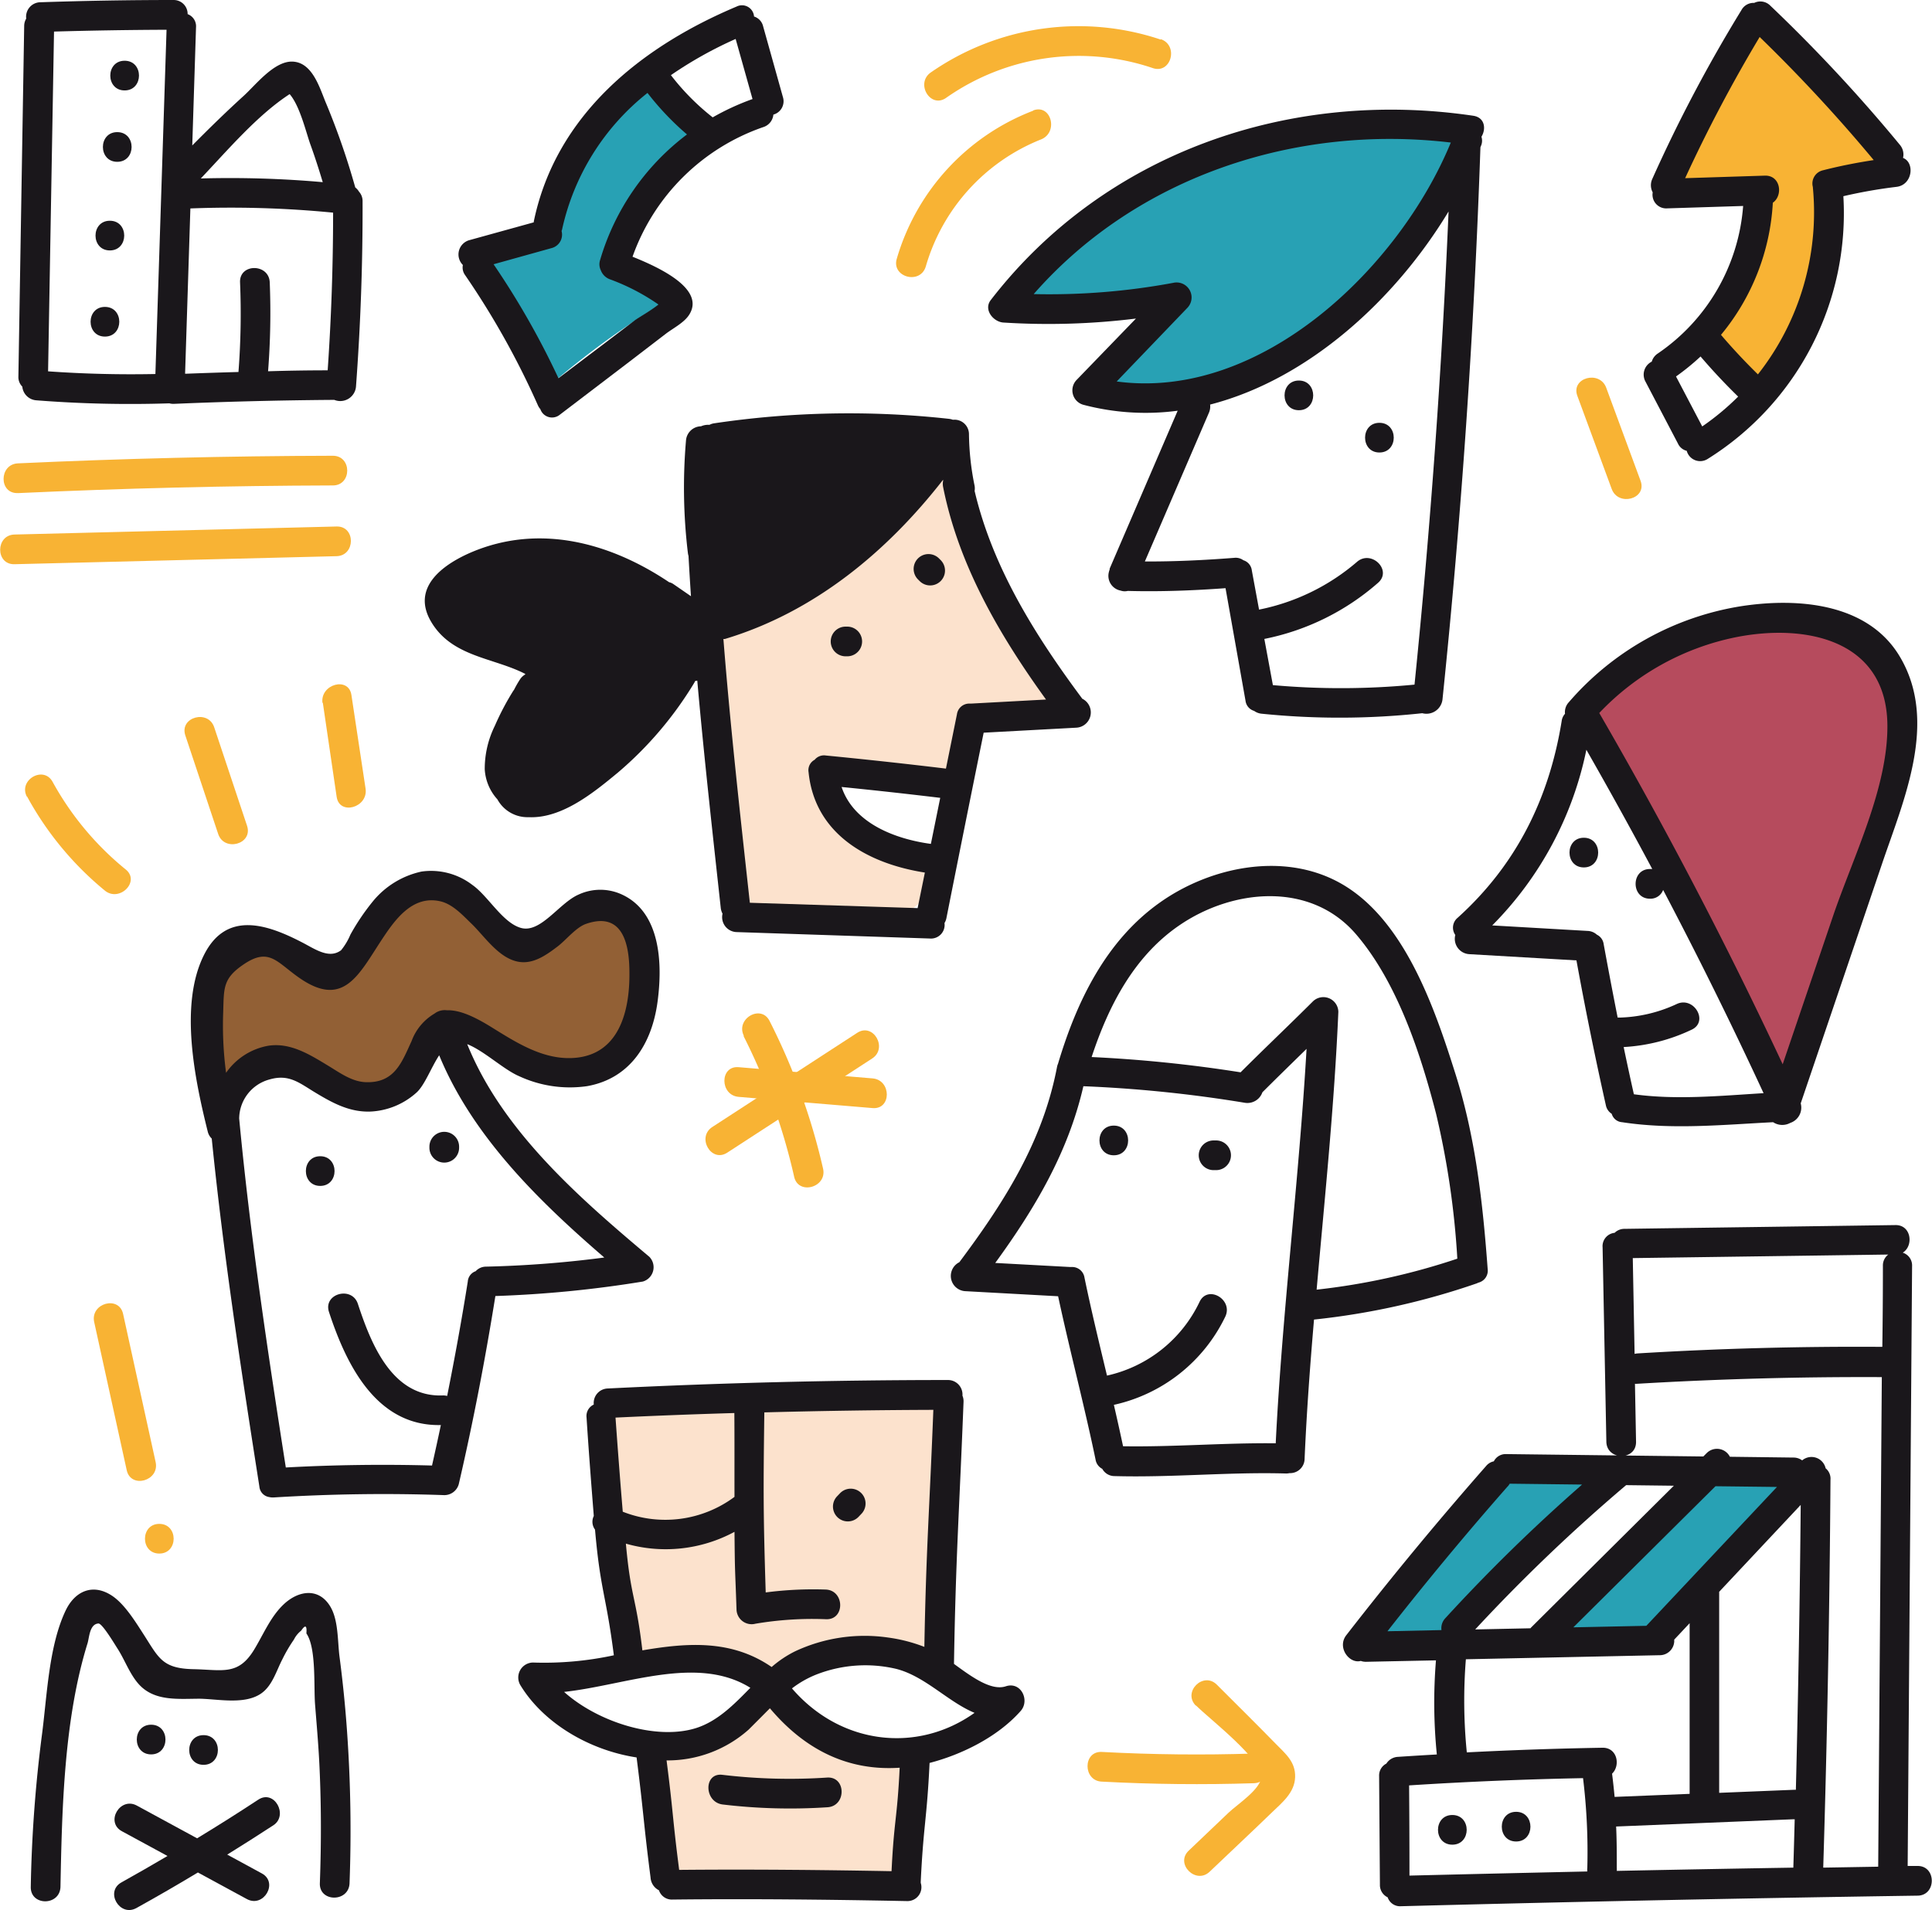 <svg xmlns="http://www.w3.org/2000/svg" viewBox="0 0 266.8 263.81"><defs><style>.cls-1{fill:#1a171b;}.cls-2{fill:#fce2cd;}.cls-3{fill:#a41f35;opacity:0.8;}.cls-4{fill:#926035;}.cls-5{fill:#f8b334;}.cls-6{fill:#28a1b4;}</style></defs><title>Asset 3</title><g id="Layer_2" data-name="Layer 2"><g id="Capa_1" data-name="Capa 1"><path class="cls-1" d="M5,55.29a166.37,166.37,0,0,0,18.39.42,2.09,2.09,0,0,0,.63.07q11.07-.47,22.14-.55h0a2.18,2.18,0,0,0,3-1.82q.95-12.79.91-25.61a1.91,1.91,0,0,0-.49-1.32,2.12,2.12,0,0,0-.52-.59,101.36,101.36,0,0,0-4-11.55c-.86-2-1.83-5.69-4.62-5.83-2.56-.13-5.13,3.23-6.82,4.76-2.42,2.2-4.76,4.49-7.07,6.82l.52-16.32a1.79,1.79,0,0,0-1.16-1.82A1.92,1.92,0,0,0,24,0Q14.79,0,5.62.31a2,2,0,0,0-2,2.26,2,2,0,0,0-.28,1L2.54,52a1.86,1.86,0,0,0,.54,1.4A2.09,2.09,0,0,0,5,55.29Zm1.64-4L7.46,4.36Q15.22,4.14,23,4.11L21.46,51.66Q14,51.81,6.65,51.29ZM46,29.37q0,10.9-.75,21.78-4.12,0-8.23.13A104.24,104.24,0,0,0,37.25,39c-.11-2.63-4.21-2.64-4.1,0a104.26,104.26,0,0,1-.22,12.38q-3.63.1-7.26.24l-.11,0,.73-22.83A145.28,145.28,0,0,1,46,29.37ZM40,13c1.43,1.65,2.27,5.32,2.88,7s1.17,3.43,1.69,5.16a145.23,145.23,0,0,0-16.84-.51C31.46,20.72,35.54,15.9,40,13Z"/><path class="cls-1" d="M17.21,8.39c-2.64,0-2.64,4.1,0,4.1S19.86,8.39,17.21,8.39Z"/><path class="cls-1" d="M16.19,18.25c-2.64,0-2.64,4.1,0,4.1S18.84,18.25,16.19,18.25Z"/><path class="cls-1" d="M15.17,30.49c-2.64,0-2.64,4.1,0,4.1S17.82,30.49,15.17,30.49Z"/><path class="cls-1" d="M14.49,42.39c-2.64,0-2.64,4.1,0,4.1S17.14,42.39,14.49,42.39Z"/><path class="cls-2" d="M84.19,195.24c.5,13.6,1.48,19.18,3.16,32.68a1.76,1.76,0,0,0,.34,1,1.78,1.78,0,0,0,1.39.37l8.77-.19c3.35-.07,7.25.1,9.25,2.79,4.72-6.59,15.43-7.71,21.41-2.24,1.06-5.71,1.06-10.55,1-16.35,0-7.28.05-7.56,0-14.83a7.65,7.65,0,0,0-.75-4c-1.47-2.41-4.9-2.44-7.71-2.17l-37.24,3.5"/><path class="cls-2" d="M90,241.86l-.32-1.69c.52,8.57,1,10.09,3.46,18.3l32.71,1.06c.53,0-.43.3,0,0,.68-.47.07-2.65,0-3.48-.34-6.73,1.6-5.54,1.26-12.26,0-.49.92-1.06.55-1.38a1.93,1.93,0,0,0-1.48-.23,22.18,22.18,0,0,1-18.74-7.39,91.93,91.93,0,0,1-10,6.35c-2.28,1.25-5.61,2.19-7.1.06"/><path class="cls-1" d="M138.91,232.91c-2.06.69-4.82-1.38-7.17-3.09.24-14.73.75-21.45,1.32-36.17a2,2,0,0,0-.15-.88,2,2,0,0,0-2-2.16q-23.5,0-47,1.17A2,2,0,0,0,82,194a1.74,1.74,0,0,0-1,1.8c.29,4.53.64,9.06,1,13.59a1.8,1.8,0,0,0,.17,1.88c.74,8.47,1.52,8.92,2.6,17.36a45.62,45.62,0,0,1-11.19,1,2.07,2.07,0,0,0-1.73,3.11c3.19,5.26,9.52,9,16.06,10,1,7.86.92,8.74,1.93,16.6A2.11,2.11,0,0,0,91,261.09a1.87,1.87,0,0,0,1.88,1.28c10.8-.12,21.59,0,32.39.21a1.92,1.92,0,0,0,1.88-2.51c0-.06,0-.11,0-.17.37-7.8.85-8.6,1.22-16.4,4.29-1.11,9.34-3.51,12.59-7.19C142.24,234.85,141,232.23,138.91,232.91Zm-29.55.3a14,14,0,0,1,3.37-1.92,18.58,18.58,0,0,1,11-.79c4,1,7.19,4.57,10.85,6.08C126.67,242.22,116.08,241,109.37,233.21Zm-31.47.48c8.56-.93,18.37-5.15,25.73-.57-2.28,2.33-4.54,4.64-7.55,5.58C90.61,240.39,82.58,237.88,77.9,233.69Zm23.54-26.94A16,16,0,0,1,86,208.8c-.36-4.32-.69-8.64-1-13q8.2-.39,16.41-.63C101.44,199,101.42,202.89,101.43,206.74Zm-15,6.46a20,20,0,0,0,15-1.63c.06,6.25.07,4.5.28,10.75a2.09,2.09,0,0,0,2.62,1.94,47,47,0,0,1,9.75-.62c2.64.09,2.57-4-.06-4.1a50.71,50.71,0,0,0-8.28.4c-.34-11-.33-13.91-.19-24.87q11.67-.31,23.34-.35c-.52,13.58-1,19.16-1.24,32.74a21.9,21.9,0,0,0-5-1.29,22.64,22.64,0,0,0-12.87,1.91,15.08,15.08,0,0,0-3.22,2.16c-5.53-3.81-11.63-3.36-17.85-2.3C87.82,220.38,87.12,220.79,86.43,213.2Zm36.69,45.24c-9.78-.18-19.55-.27-29.33-.18-.95-7.37-.79-7.75-1.74-15.12a16.84,16.84,0,0,0,11.34-4.26c1-1,2-2,2.93-2.94,5,5.93,11,8.67,17.92,8.21C123.9,251.25,123.46,251.34,123.12,258.44Z"/><path class="cls-1" d="M118.55,209.52l.4-.42a2.05,2.05,0,0,0-2.94-2.86l-.4.42a2.05,2.05,0,1,0,2.94,2.86Z"/><path class="cls-1" d="M114.22,245.52a78.4,78.4,0,0,1-14.47-.38c-2.61-.31-2.53,3.79.06,4.1a78.38,78.38,0,0,0,14.47.38C116.9,249.45,116.86,245.35,114.22,245.52Z"/><path class="cls-3" d="M220,100.16c7.09,6,9.51,15.73,12.54,24.54a127.25,127.25,0,0,0,12.07,25.48c3.87-5.32,5.9-11.72,7.88-18l7.75-24.64c1.59-5,3.14-10.7.78-15.43a13.24,13.24,0,0,0-8.91-6.55,27.31,27.31,0,0,0-11.33.15,59.51,59.51,0,0,0-16.23,5.56c-3.84,2-7.86,5-8.18,9.3"/><path class="cls-1" d="M240.5,83.72A39.66,39.66,0,0,0,216.64,97a2,2,0,0,0-.52,1.59,1.81,1.81,0,0,0-.46,1c-1.73,10.7-6.26,19.86-14.36,27.17a1.76,1.76,0,0,0-.33,2.38,2.12,2.12,0,0,0,1.92,2.65l14.81.86q1.82,10,4.06,20a1.81,1.81,0,0,0,.81,1.19A1.6,1.6,0,0,0,224,155c6.9,1.06,13.92.35,20.86,0a2.3,2.3,0,0,0,2.36.1,2.23,2.23,0,0,0,1.45-2.7l11.2-33c3-8.88,7.83-19.65,2.52-28.65C258,83.29,248.3,82.53,240.5,83.72Zm-14.87,67.42q-.73-3.25-1.41-6.52a25,25,0,0,0,9.39-2.4c2.39-1.12.31-4.66-2.07-3.54a19.86,19.86,0,0,1-7.85,1.87,2.24,2.24,0,0,0-.3,0q-1-5.06-1.93-10.14a1.69,1.69,0,0,0-.94-1.31,2,2,0,0,0-1.28-.52l-13.17-.76a48.07,48.07,0,0,0,13-24.26q4.67,8.17,9.1,16.47a2.23,2.23,0,0,0-.32,0c-2.64,0-2.64,4.1,0,4.1a1.86,1.86,0,0,0,1.82-1.21q7.29,13.86,13.87,28.07C237.6,151.35,231.51,151.95,225.63,151.14Zm27.5-24.6L246.18,147q-11.6-24.81-25.33-48.52A35.72,35.72,0,0,1,239.78,88c9.58-1.89,20.77.35,20.86,12.17C260.71,108.86,255.89,118.41,253.13,126.54Z"/><path class="cls-4" d="M30.12,150a39.7,39.7,0,0,1-.83-11.48c.27-3.64,1.87-8.05,5.5-8.41,4.17-.42,7.25,5,11.41,4.51s5.22-6.22,8.1-9.39a8.58,8.58,0,0,1,12.59.53c1.31,1.7,2.1,4,4.1,4.83,4.49,1.76,7.78-6.15,12.58-5.7a5.42,5.42,0,0,1,4.25,3.75,15.93,15.93,0,0,1,.56,5.92c-.09,3-.2,6.17-1.32,9s-3.48,5.38-6.49,5.85c-5.3.83-9.24-4.53-13.87-7.24-2-1.19-4.75-1.84-6.66-.45-2.26,1.65-2.11,5.17-3.91,7.31-2.05,2.45-5.92,2.31-8.89,1.13s-5.63-3.17-8.76-3.85-7.1.64-7.74,3.77"/><path class="cls-5" d="M236.31,44.51a28,28,0,0,0,6.56-18.64l-14,.48A172.74,172.74,0,0,0,242.77,2.78c7.55,5.41,13.11,13.1,18.53,20.64A16.9,16.9,0,0,1,253,25.65,52.8,52.8,0,0,1,244.82,53a15,15,0,0,1-8.24-8.52"/><path class="cls-6" d="M90.54,10.23l4.13,4.26A3.55,3.55,0,0,1,96,16.77a3.36,3.36,0,0,1-.83,1.89c-3.47,4.73-8.28,8.76-9.91,14.39a2.37,2.37,0,0,0,.12,2.12,2.79,2.79,0,0,0,1.56.76,15.19,15.19,0,0,1,7.23,4.37,115.05,115.05,0,0,0-19,13.59l-10-18.82a49.28,49.28,0,0,1,8.27-1.47C73.88,29.35,76,25.46,78,21.7a32.63,32.63,0,0,1,5-7.48,11,11,0,0,1,8-3.64"/><path class="cls-2" d="M130.4,61.88a200.81,200.81,0,0,1-24.58,19.2c-2.93,1.94-6.08,4-7.41,7.26-.94,2.3-.83,4.88-.66,7.36a215.22,215.22,0,0,0,3.68,27.52,3.67,3.67,0,0,0,.76,1.87,3.72,3.72,0,0,0,2.44.83c4.41.39,8.82.79,13.24,1,2.74.12,5.66.13,8-1.33s3.55-4.94,1.78-7l-8.05-4c-3.19-1.59-6.95-4.37-5.94-7.79a77.61,77.61,0,0,0,18.43,1,32.16,32.16,0,0,0,2.4-9.36A60.87,60.87,0,0,0,147.82,98a97.35,97.35,0,0,1-17.52-36.52"/><path class="cls-6" d="M201.54,17.32A71.16,71.16,0,0,0,151.47,29.4c-4.75,3.33-9.21,7.42-11.48,12.75a171.29,171.29,0,0,0,22.79-.31,35.14,35.14,0,0,0-11.61,11.69,47.78,47.78,0,0,0,33.17-8.22,47.78,47.78,0,0,0,19-28.42"/><path class="cls-1" d="M135.84,101.2l12.77-.69a2.11,2.11,0,0,0,.85-4c-6.47-8.7-12.37-18.07-14.87-28.7a2.17,2.17,0,0,0,0-.7,37.27,37.27,0,0,1-.78-7.13,2,2,0,0,0-2.22-2,2.25,2.25,0,0,0-.54-.13,126.25,126.25,0,0,0-32.44.62,2,2,0,0,0-.64.21,2.44,2.44,0,0,0-1.16.2,2.12,2.12,0,0,0-2.08,2A75.77,75.77,0,0,0,95,76.43a2.28,2.28,0,0,0,.08.35q.15,2.79.34,5.57l-2.45-1.69a1.59,1.59,0,0,0-.56-.24C84.34,75,74.5,72.24,65,76.32c-4,1.74-8.22,4.91-5.45,9.58,2.89,4.86,8.58,4.91,13,7.19l-.05.08a2.16,2.16,0,0,0-.66.62A14.43,14.43,0,0,0,71,95.25l-.14.2a36.75,36.75,0,0,0-2.52,4.79,13.43,13.43,0,0,0-1.4,6,6.74,6.74,0,0,0,1.75,4.17A4.73,4.73,0,0,0,73,112.87c4.6.21,9-3.41,12.34-6.17A50.52,50.52,0,0,0,95.88,94.3a2.19,2.19,0,0,0,.11-.23l.3-.06c.93,10.47,2.1,20.92,3.24,31.37a2.19,2.19,0,0,0,.25.82,2.06,2.06,0,0,0,1.94,2.54l26.71.89a1.88,1.88,0,0,0,2-2.14,2,2,0,0,0,.26-.65Q133.24,114,135.84,101.2Zm-32.29,23.49c-1.33-12.13-2.69-24.27-3.65-36.43l.19,0c12.31-3.69,22.36-12,30.15-22l0,.14a2.16,2.16,0,0,0,0,.87c2.16,10.84,7.8,20.48,14.21,29.35l-10.33.56-.23,0a1.71,1.71,0,0,0-1.74,1.47l-1.52,7.51q-8.28-1-16.59-1.81a1.67,1.67,0,0,0-1.54.59,1.63,1.63,0,0,0-.84,1.72c.87,8.63,8.31,12.65,16.06,13.86l-1,4.91ZM81.94,89.43l0,.13s0-.09,0-.14Zm46.61,27.13c-5-.68-10.67-2.88-12.33-7.86q6.82.68,13.62,1.5Z"/><path class="cls-1" d="M127,80.26a2,2,0,1,0,2.9-2.9l-.23-.23a2,2,0,0,0-2.9,2.9Z"/><path class="cls-1" d="M116.81,90.65H117a2,2,0,0,0,0-4.1h-.23a2,2,0,0,0,0,4.1Z"/><path class="cls-1" d="M59.3,158.38v.15a2,2,0,0,0,4.1,0v-.15a2,2,0,0,0-4.1,0Z"/><path class="cls-1" d="M44.22,159.7c-2.64,0-2.64,4.1,0,4.1S46.86,159.7,44.22,159.7Z"/><path class="cls-1" d="M29.24,157.26c1.63,16.12,4.06,32,6.58,48.07a1.6,1.6,0,0,0,1.38,1.45,2.1,2.1,0,0,0,.59.05c7.86-.48,15.69-.6,23.56-.32a2.07,2.07,0,0,0,2-1.5c2-8.63,3.66-17.28,5.06-26a158.48,158.48,0,0,0,20.36-2,2.06,2.06,0,0,0,.9-3.42c-9.66-8.13-20.3-17.37-25.15-29.37,2.35.93,5,3.49,7.16,4.42a16.65,16.65,0,0,0,9.4,1.38c6-1.07,8.95-5.94,9.72-11.62.71-5.23.5-12.66-5.27-15a7.13,7.13,0,0,0-5.61.15c-2.69,1.15-5.25,5.4-8,4.61-2.54-.73-4.51-4.41-6.7-5.94a9.36,9.36,0,0,0-7-1.84,11.94,11.94,0,0,0-6.73,4.12,31,31,0,0,0-3.1,4.59,8.72,8.72,0,0,1-1.29,2.16c-1.66,1.24-3.57-.15-5.37-1.08-4.82-2.5-10.47-4.44-13.56,1.73-3.46,6.89-1.24,17.33.52,24.4A1.93,1.93,0,0,0,29.24,157.26Zm54.21,16.43a151.48,151.48,0,0,1-16.33,1.26,1.93,1.93,0,0,0-1.43.63A1.62,1.62,0,0,0,64.6,177c-.84,5.3-1.8,10.56-2.85,15.81a2.11,2.11,0,0,0-.6-.07c-7,.27-9.9-7.1-11.73-12.65-.82-2.49-4.78-1.43-4,1.09,2.39,7.3,6.55,15.85,15.46,15.65-.39,1.86-.8,3.73-1.22,5.59q-10.11-.28-20.19.27c-2.51-16.06-4.91-32-6.44-48.19a5.64,5.64,0,0,1,4.18-5.4c2.58-.76,4,.37,6.07,1.65,2.49,1.51,4.9,2.89,7.89,2.78a10.19,10.19,0,0,0,6.3-2.58c1.16-1,2.05-3.48,3.18-5.19C65.24,156.91,74.34,165.84,83.45,173.69ZM30.82,139.89c.11-3.42-.08-4.72,2.83-6.69,3.49-2.37,4.55-.34,7.58,1.79,6.23,4.41,8.32-.41,11.55-5.29,1.77-2.67,4.2-6.12,8.07-5.2,1.72.41,3.13,2,4.33,3.15,1.79,1.76,3.7,4.67,6.36,5.18,2.08.4,3.9-.92,5.46-2.1,1.17-.89,2.54-2.64,3.92-3.12,5.31-1.85,6,3.26,6,6.76.05,5.3-1.43,11.4-7.78,11.76-4.2.24-7.9-2.17-11.31-4.28-2.38-1.47-4.39-2.37-6.12-2.31A2.33,2.33,0,0,0,60,140a7.36,7.36,0,0,0-3.16,3.79c-1.35,2.92-2.34,5.83-6.34,5.68-1.92-.07-3.59-1.31-5.16-2.26-2.5-1.51-5.17-3.22-8.23-2.78a9,9,0,0,0-5.89,3.75A49.54,49.54,0,0,1,30.82,139.89Z"/><path class="cls-1" d="M156.87,44l-8.2,8.48a2.07,2.07,0,0,0,.9,3.42,33.66,33.66,0,0,0,13.06.83l-9.39,21.81s0,.08,0,.12a2.14,2.14,0,0,0-.1.32v0a2.07,2.07,0,0,0,1.6,2.59,1.77,1.77,0,0,0,1,.05c4.49.12,9-.05,13.5-.38L172,96.79a1.67,1.67,0,0,0,1.19,1.4,2.1,2.1,0,0,0,1.05.39,106.2,106.2,0,0,0,22.17-.07,2.23,2.23,0,0,0,2.79-1.89q3.93-38,5.24-76.28l.08-.2a1.76,1.76,0,0,0,.06-1.25c.67-1.09.47-2.66-1.12-2.9C178.23,12.25,152.58,21,136.8,41.47c-1,1.33.4,3,1.77,3.08A98.22,98.22,0,0,0,156.87,44Zm38.47,50.56a105.68,105.68,0,0,1-19.56.07l-1.18-6.38A33.82,33.82,0,0,0,190.3,80.5c2-1.73-.91-4.61-2.9-2.9a29.6,29.6,0,0,1-13.53,6.6l-1-5.42a1.67,1.67,0,0,0-1.17-1.4,1.79,1.79,0,0,0-1.26-.33c-4.1.32-8.23.52-12.34.5L166.95,57a2.14,2.14,0,0,0,.16-1.12c13.57-3.5,25.56-14.47,32.93-26.67Q198.65,61.93,195.34,94.54Zm-52.6-53.93C157,24.34,179,17.15,200.35,19.69c-7.14,17.32-26.22,35.68-46.14,33L164,42.49a2.07,2.07,0,0,0-2-3.42A93.49,93.49,0,0,1,142.74,40.62Z"/><path class="cls-1" d="M179.37,52.56c-2.64,0-2.64,4.1,0,4.1S182,52.56,179.37,52.56Z"/><path class="cls-1" d="M190.49,62.5c2.64,0,2.64-4.1,0-4.1S187.85,62.5,190.49,62.5Z"/><path class="cls-1" d="M132.48,174.34a2.11,2.11,0,0,0,.85,4l12.79.7c1.62,7.54,3.6,15,5.17,22.55a1.75,1.75,0,0,0,.93,1.29,1.92,1.92,0,0,0,1.7,1c7.88.22,15.75-.58,23.63-.36a2.17,2.17,0,0,0,.53-.05,2,2,0,0,0,2.08-2c.28-6.42.75-12.82,1.3-19.21a100.86,100.86,0,0,0,22.48-5l.22-.1a1.7,1.7,0,0,0,1.28-1.88c-.67-9.12-1.67-18.16-4.44-26.92-2.87-9.1-7.08-21.51-16-26.43-7.77-4.29-17.81-2.22-24.77,2.69-7.51,5.29-11.56,13.72-14.12,22.3a2.22,2.22,0,0,0-.14.45C144,157.7,138.67,166.06,132.48,174.34Zm22.61,25.42q-.61-2.87-1.27-5.72a22.43,22.43,0,0,0,15.38-12.17c1.14-2.36-2.39-4.45-3.54-2.07A18.62,18.62,0,0,1,152.87,190c-1.08-4.5-2.17-9-3.11-13.54A1.72,1.72,0,0,0,148,175l-.24,0-10.32-.56c5.47-7.52,10.07-15.26,12.17-24.41a181.51,181.51,0,0,1,22.31,2.29,2.19,2.19,0,0,0,2.41-1.45c2-2,4.06-4,6.1-6-1.05,18.19-3.36,36.28-4.26,54.48C169.15,199.27,162.12,199.87,155.09,199.76Zm7.74-71.93c7.37-5.07,18.13-6.13,24.43,1.21,5.68,6.62,8.91,16.45,11.06,24.81a115.57,115.57,0,0,1,2.93,20,93.09,93.09,0,0,1-19.43,4.28c1.13-12.78,2.45-25.55,3-38.38a2.07,2.07,0,0,0-3.5-1.45c-3.31,3.3-6.7,6.51-10,9.81A187.86,187.86,0,0,0,150.75,146C153.07,138.95,156.59,132.11,162.83,127.83Z"/><path class="cls-1" d="M153.81,155.47c-2.64,0-2.64,4.1,0,4.1S156.45,155.47,153.81,155.47Z"/><path class="cls-1" d="M167.94,157.52h-.35a2,2,0,1,0,0,4.1h.35a2,2,0,1,0,0-4.1Z"/><path class="cls-1" d="M73.71,30.61s0,.07,0,.1l-8.93,2.47a2.05,2.05,0,0,0-.86,3.42A1.77,1.77,0,0,0,64.23,38a112,112,0,0,1,10.06,18,2,2,0,0,0,.33.51,1.7,1.7,0,0,0,2.69.77l9.58-7.3L92,46.06c1-.75,2.51-1.52,3.18-2.6,2.22-3.52-4-6.47-7.83-8a29.3,29.3,0,0,1,18.07-17.91,2,2,0,0,0,1.38-1.72,1.91,1.91,0,0,0,1.32-2.41l-2.74-9.8a1.86,1.86,0,0,0-1.25-1.34A1.67,1.67,0,0,0,101.71.91C88.49,6.48,76.74,15.92,73.71,30.61ZM92.65,10.38a55.35,55.35,0,0,1,8.94-5l2.33,8.3a34.62,34.62,0,0,0-5.5,2.53A32.8,32.8,0,0,1,92.65,10.38Zm-3.23,2.46a38.73,38.73,0,0,0,5.45,5.73,33.52,33.52,0,0,0-12,17.35,1.87,1.87,0,0,0,.1,1.41,2.1,2.1,0,0,0,1.21,1.23,29.51,29.51,0,0,1,6.75,3.5c-1,.81-2.8,1.83-3.26,2.18l-3.94,3-6.61,5A111.9,111.9,0,0,0,68.16,36.5l8-2.23a1.92,1.92,0,0,0,1.39-2.36,2.15,2.15,0,0,0,.07-.21A33.07,33.07,0,0,1,89.41,12.84Z"/><path class="cls-1" d="M244.47.78A1.92,1.92,0,0,0,242.25.4a1.9,1.9,0,0,0-1.77,1A203.87,203.87,0,0,0,228.18,24.7a2.08,2.08,0,0,0,.05,1.87,1.89,1.89,0,0,0,2,2.21l10.49-.33a27.12,27.12,0,0,1-11.79,20.38,2,2,0,0,0-.83,1.12,2,2,0,0,0-.85,2.79l4.47,8.53a1.8,1.8,0,0,0,1.21,1,1.92,1.92,0,0,0,2.89,1.12,40,40,0,0,0,18.74-36.29,67.78,67.78,0,0,1,7.33-1.29c2.24-.26,2.56-3.36.91-4a2.06,2.06,0,0,0-.44-1.81A218.13,218.13,0,0,0,244.47.78Zm-9.4,58.12L231.45,52a33.18,33.18,0,0,0,3.39-2.76q2.47,2.89,5.19,5.54A35.65,35.65,0,0,1,235.07,58.9Zm7.69-7.19c-1.78-1.75-3.48-3.56-5.1-5.46A31.27,31.27,0,0,0,244.82,28c1.44-1,1.08-3.81-1.11-3.74l-11,.35A203.77,203.77,0,0,1,243,5.11a218.09,218.09,0,0,1,15.75,17c-2.36.36-4.7.82-7,1.41a1.87,1.87,0,0,0-1.4,2.32s0,0,0,.07A36.19,36.19,0,0,1,242.76,51.71Z"/><path class="cls-6" d="M206.65,203.61l-13.06,15.72c-2.21,2.66-4.47,5.41-5.53,8.7l9.44-.67a4,4,0,0,0,3.35-1.53l15.75-15.69a54.07,54.07,0,0,0,6.62-7.46,57.26,57.26,0,0,0-17,.39"/><path class="cls-6" d="M234.29,204c-6,8.34-15.7,13.81-20.69,22.82l10,.2a3.49,3.49,0,0,0,3.27-1.22l14.43-13.87a47.45,47.45,0,0,0,7.69-8.71,29.31,29.31,0,0,0-15.51.57"/><path class="cls-1" d="M252.11,202.8a2,2,0,0,0-3.24-1.09,2,2,0,0,0-1.2-.39l-8.78-.11a2,2,0,0,0-3.2-.51l-.47.47L208,200.84a1.83,1.83,0,0,0-1.71,1,1.86,1.86,0,0,0-1.06.64q-10,11.38-19.31,23.37c-1.32,1.7.42,4,2,3.56a2.08,2.08,0,0,0,.74.12l9.64-.2a71.8,71.8,0,0,0,.12,13c-1.79.1-3.58.21-5.37.33a2,2,0,0,0-1.6.93,1.84,1.84,0,0,0-1,1.72q.05,7.48.11,15a1.87,1.87,0,0,0,1.07,1.75,1.8,1.8,0,0,0,1.85,1.23q35.65-.93,71.31-1.46c2.64,0,2.64-4.14,0-4.1l-1.35,0,.61-82.85a1.85,1.85,0,0,0-1.29-1.86c1.53-.94,1.19-3.84-1-3.81l-37.42.52a1.92,1.92,0,0,0-1.37.55,1.85,1.85,0,0,0-1.66,2l.52,26.85c.05,2.63,4.15,2.64,4.1,0l-.15-8a2.19,2.19,0,0,0,.3,0q16.88-1,33.79-.92-.25,33.81-.5,67.62l-7.59.13q.82-26.77,1-53.56A1.86,1.86,0,0,0,252.11,202.8Zm-26-15.86a2.28,2.28,0,0,0-.38.06l-.25-13.23,35.28-.49a1.88,1.88,0,0,0-.74,1.55q0,5.6-.08,11.2Q243,185.91,226.07,186.94ZM248,247.21a2.22,2.22,0,0,0-.31,0l-10.28.42V219.86l11.26-12Q248.49,227.56,248,247.21Zm-20.65-22.65-10.08.21,19.63-19.49,8.49.1Zm-15.94.26-.06.08-7.63.16a239.19,239.19,0,0,1,20.84-19.93l6.59.08Zm-3.21-19.5a2.31,2.31,0,0,0,.28-.39l10,.12a239.21,239.21,0,0,0-18.89,18.46,2,2,0,0,0-.53,1.64l-7.46.16Q199.59,215.1,208.18,205.33Zm-5.75,23.86,26.75-.56a2,2,0,0,0,2-2.15l2.13-2.27v23.57l-10.36.42q-.15-1.61-.35-3.21c1.18-1.11.74-3.62-1.33-3.58q-9.37.16-18.73.64A71.8,71.8,0,0,1,202.43,229.19Zm-7.84,17.42q12-.77,24-1A84,84,0,0,1,219.2,258a2.21,2.21,0,0,0,0,.49q-12.28.27-24.56.57Q194.64,252.84,194.59,246.61Zm28.66,11.8a2.26,2.26,0,0,0,0-.39c0-1.92,0-3.82-.09-5.73l24.46-1,.2,0c-.06,2.23-.12,4.45-.19,6.68Q235.46,258.16,223.25,258.41Z"/><path class="cls-1" d="M200.56,250.69c-2.64,0-2.64,4.1,0,4.1S203.21,250.69,200.56,250.69Z"/><path class="cls-1" d="M209.37,250.25c-2.64,0-2.64,4.1,0,4.1S212,250.25,209.37,250.25Z"/><path class="cls-1" d="M218.72,119.81c2.64,0,2.64-4.1,0-4.1s-2.64,4.1,0,4.1Z"/><path class="cls-1" d="M46.89,228.86c-.28-2.14-.14-5-1.24-6.9-1.6-2.74-4.44-2.29-6.48-.36-1.82,1.72-2.8,4.16-4.08,6.26-2.2,3.61-4.36,2.77-8.37,2.69-4.35-.09-4.8-1.57-6.93-4.87-1.09-1.69-2.55-4.06-4.24-5.22-2.66-1.82-5.18-.75-6.49,2-2.34,4.93-2.56,11.81-3.27,17.17a188.16,188.16,0,0,0-1.54,21c-.05,2.64,4,2.64,4.1,0,.21-10.88.49-23.19,3.74-33.66.24-.77.27-2.66,1.51-2.73.54,0,2.26,2.9,2.65,3.5,1,1.56,1.67,3.5,2.92,4.89,2.17,2.4,5.45,2,8.43,2,2.58.05,6.23.86,8.5-.75,1.53-1.09,2.06-3.1,2.89-4.69a20.83,20.83,0,0,1,1.6-2.73,3.57,3.57,0,0,1,1-1.23q.86-1.29.72.38c1.39,2,1,7.3,1.2,9.83s.42,5.05.56,7.58c.3,5.7.31,11.4.1,17.1-.09,2.64,4,2.64,4.1,0a193.72,193.72,0,0,0-.34-20.9Q47.57,234.05,46.89,228.86Z"/><path class="cls-1" d="M35.67,248.57q-4.18,2.75-8.45,5.34l-8.32-4.52c-2.32-1.26-4.39,2.28-2.07,3.54l6.3,3.42c-2.11,1.24-4.22,2.46-6.36,3.65-2.31,1.28-.24,4.82,2.07,3.54q4.29-2.38,8.49-4.91l6.76,3.67c2.32,1.26,4.39-2.28,2.07-3.54l-4.78-2.6c2.14-1.33,4.26-2.67,6.37-4.05S37.89,247.11,35.67,248.57Z"/><path class="cls-1" d="M20.87,242.32c2.64,0,2.64-4.1,0-4.1S18.23,242.32,20.87,242.32Z"/><path class="cls-1" d="M28.11,239.66c-2.64,0-2.64,4.1,0,4.1S30.75,239.66,28.11,239.66Z"/><path class="cls-5" d="M142.65,15.3a31.28,31.28,0,0,0-18.81,20.44c-.75,2.54,3.21,3.62,4,1.09a26.94,26.94,0,0,1,15.94-17.58c2.43-1,1.37-4.92-1.09-4Z"/><path class="cls-5" d="M160.3,5.47A35.74,35.74,0,0,0,128.55,10c-2.16,1.49-.11,5,2.07,3.54a31.88,31.88,0,0,1,28.59-4.13c2.51.83,3.59-3.13,1.09-4Z"/><path class="cls-5" d="M2.47,68.11q21.74-1,43.5-1.06c2.64,0,2.64-4.1,0-4.1Q24.21,63,2.47,64c-2.63.13-2.64,4.23,0,4.1Z"/><path class="cls-5" d="M2,77.93l44.48-1.11c2.63-.07,2.64-4.17,0-4.1L2,73.83c-2.63.07-2.64,4.17,0,4.1Z"/><path class="cls-5" d="M3.73,110a44,44,0,0,0,10.74,13c2,1.66,4.94-1.22,2.9-2.9A41,41,0,0,1,7.27,108c-1.26-2.32-4.8-.25-3.54,2.07Z"/><path class="cls-5" d="M25.58,101.54l4.55,13.65c.83,2.49,4.79,1.42,4-1.09l-4.55-13.65c-.83-2.49-4.79-1.42-4,1.09Z"/><path class="cls-5" d="M44.58,97.06l1.91,13c.38,2.6,4.33,1.5,4-1.09L48.53,96c-.38-2.6-4.33-1.5-4,1.09Z"/><path class="cls-5" d="M13,182.57l4.5,20.5c.57,2.58,4.52,1.49,4-1.09l-4.5-20.5c-.57-2.58-4.52-1.49-4,1.09Z"/><path class="cls-5" d="M22,214.58c2.64,0,2.64-4.1,0-4.1s-2.64,4.1,0,4.1Z"/><path class="cls-5" d="M118.37,142.66l-20,13c-2.21,1.43-.15,5,2.07,3.54l20-13c2.21-1.43.15-5-2.07-3.54Z"/><path class="cls-5" d="M102.67,143.08a84,84,0,0,1,7,19.46c.58,2.57,4.54,1.48,4-1.09a88.5,88.5,0,0,0-7.4-20.44c-1.19-2.35-4.73-.28-3.54,2.07Z"/><path class="cls-5" d="M102,151.5l18.5,1.55c2.63.22,2.61-3.88,0-4.1L102,147.4c-2.63-.22-2.61,3.88,0,4.1Z"/><path class="cls-5" d="M152.16,246.08q10.5.56,21,.22c2.63-.09,2.64-4.19,0-4.1q-10.51.34-21-.22c-2.64-.14-2.63,4,0,4.1Z"/><path class="cls-5" d="M165.16,235.56c1.91,1.91,9.29,7.56,9,10-.18,1.64-3.32,3.69-4.49,4.8l-5.52,5.26c-1.91,1.82,1,4.72,2.9,2.9,2.86-2.73,5.75-5.43,8.59-8.18,1.43-1.38,3.14-2.73,3.21-4.88s-1.37-3.26-2.74-4.67c-2.66-2.73-5.38-5.4-8.07-8.1-1.87-1.87-4.77,1-2.9,2.9Z"/><path class="cls-5" d="M217.81,54.64l4.76,12.9c.91,2.45,4.87,1.39,4-1.09l-4.76-12.9c-.91-2.45-4.87-1.39-4,1.09Z"/></g></g></svg>